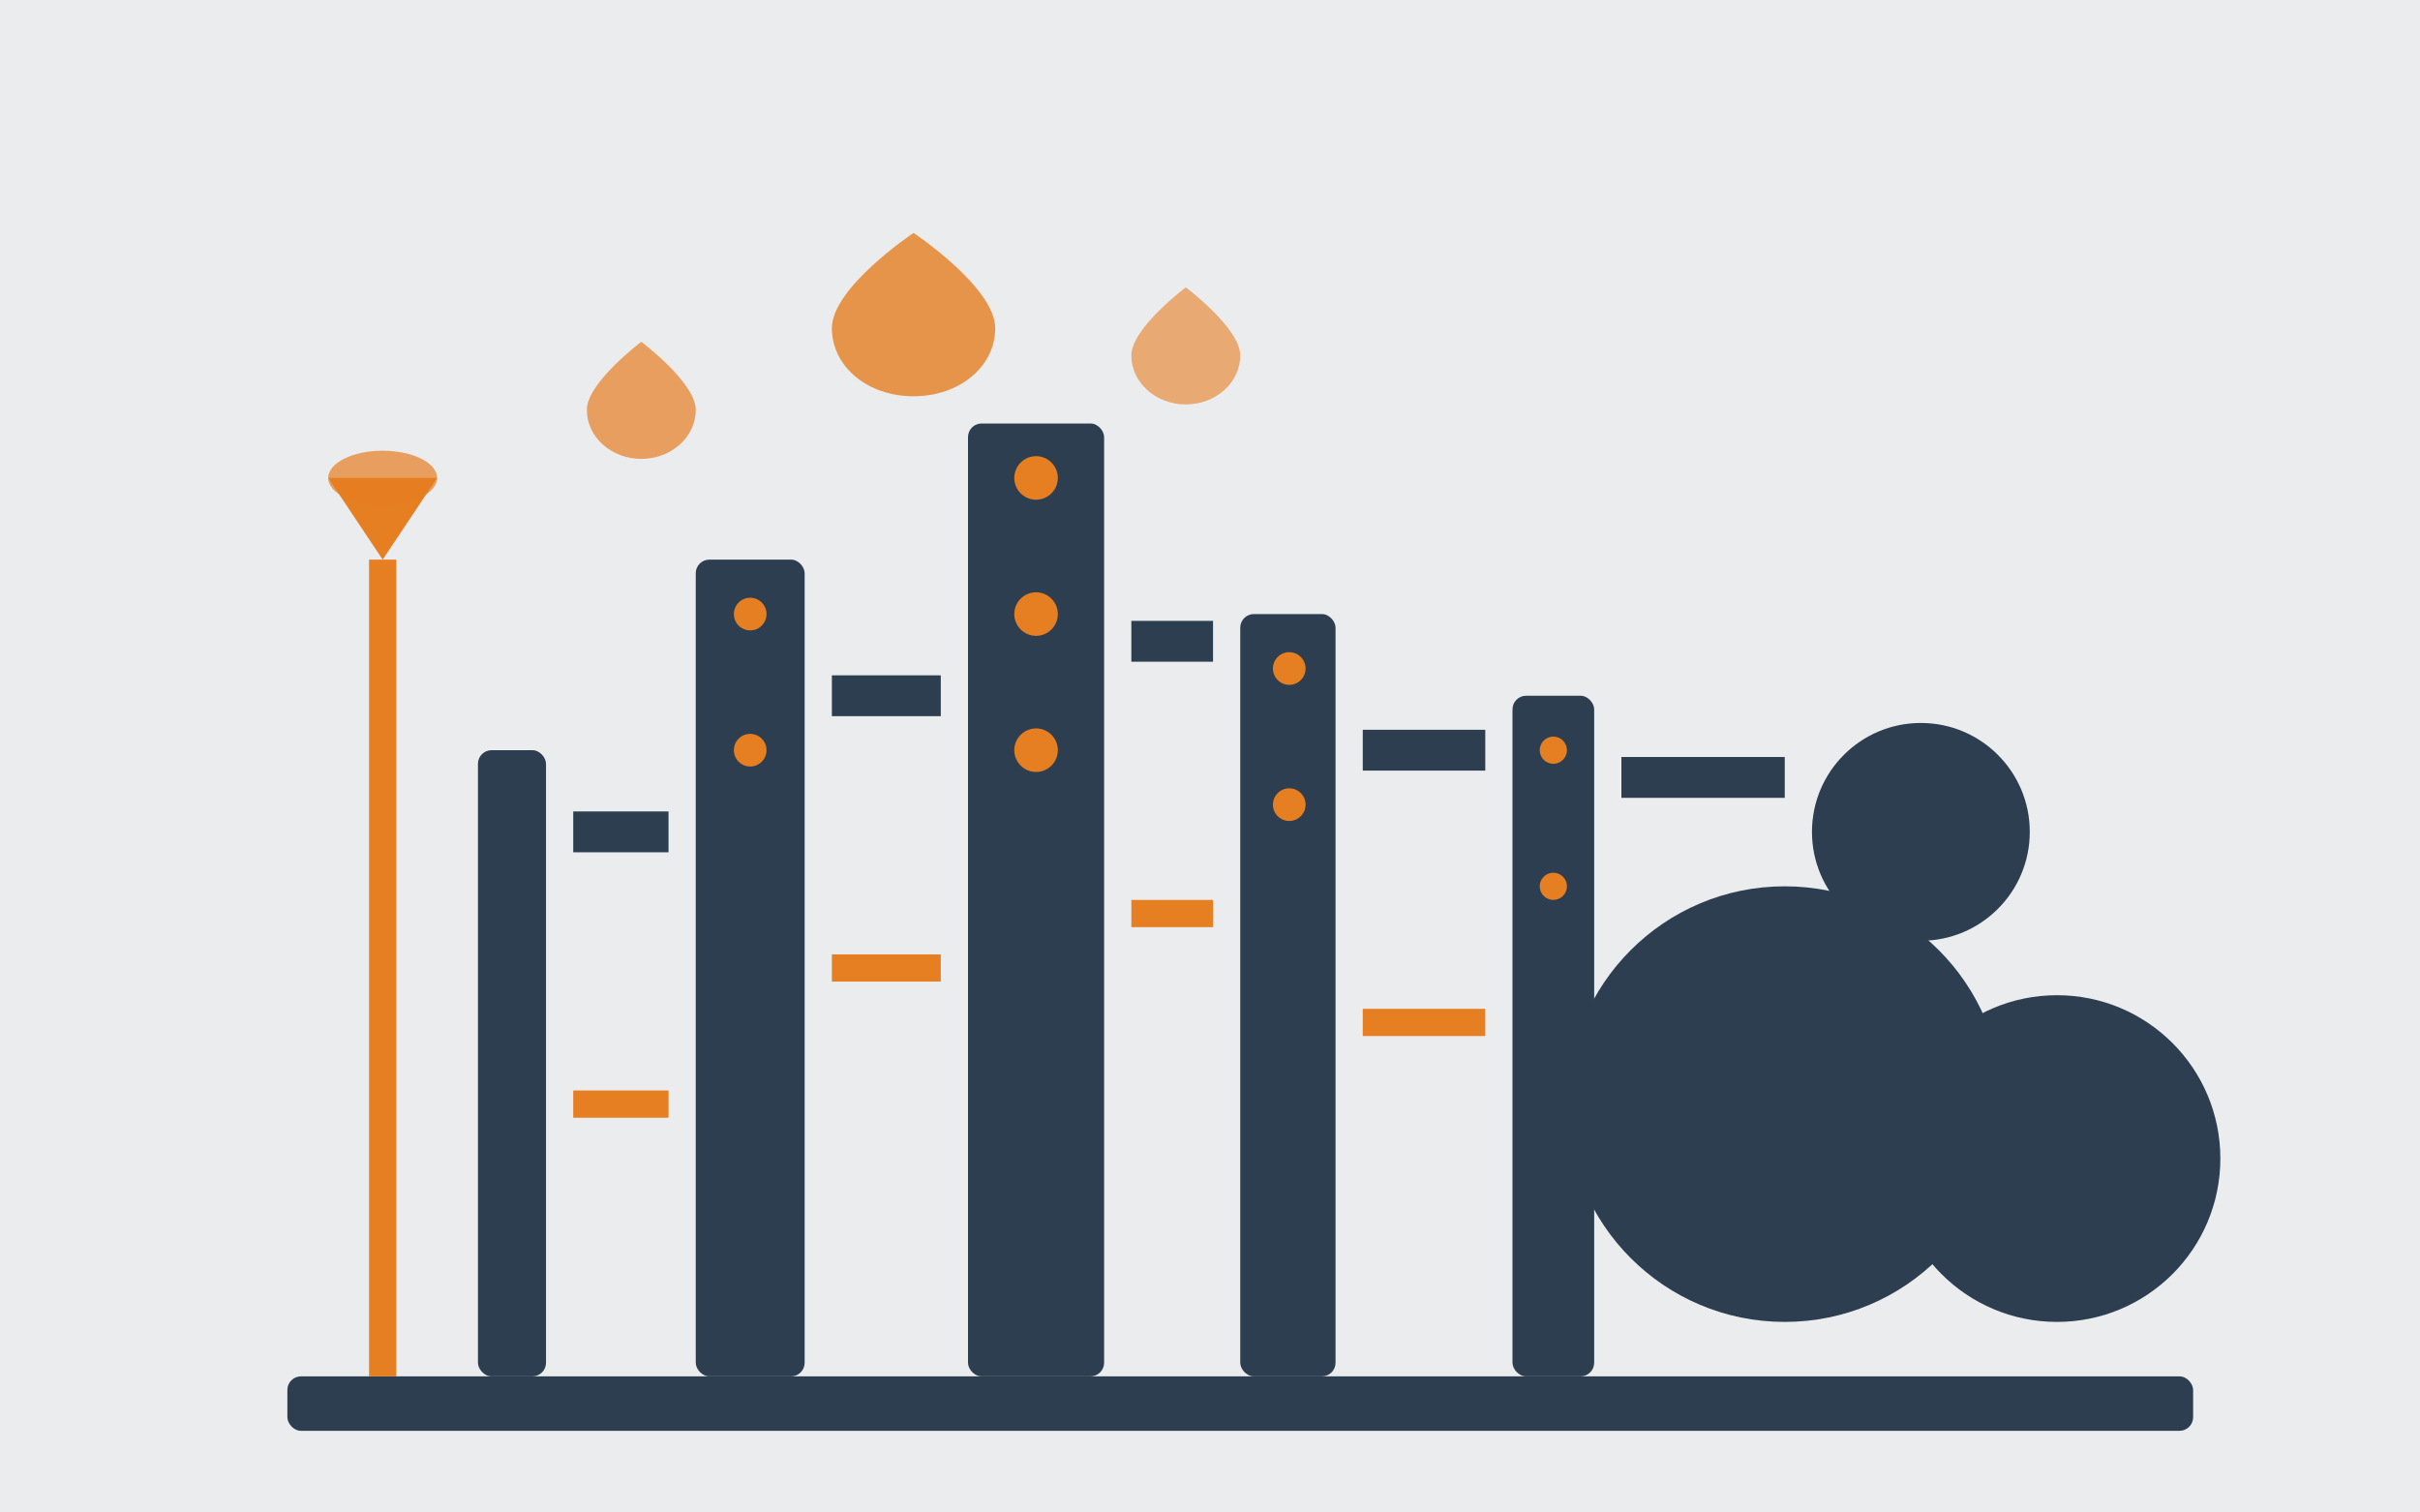 <svg xmlns="http://www.w3.org/2000/svg" viewBox="0 0 800 500" width="800" height="500">
  <!-- Background -->
  <rect width="800" height="500" fill="#2c3e50" opacity="0.1"/>
  
  <!-- Oil refinery silhouette -->
  <g transform="translate(50, 50) scale(0.9)">
    <!-- Main refinery structures -->
    <g fill="#2c3e50">
      <!-- Main tower -->
      <rect x="300" y="100" width="50" height="350" rx="5"/>
      
      <!-- Secondary towers -->
      <rect x="200" y="150" width="40" height="300" rx="5"/>
      <rect x="400" y="170" width="35" height="280" rx="5"/>
      <rect x="500" y="200" width="30" height="250" rx="5"/>
      <rect x="120" y="220" width="25" height="230" rx="5"/>
      
      <!-- Storage tanks -->
      <circle cx="600" cy="350" r="80"/>
      <circle cx="700" cy="370" r="60"/>
      <circle cx="650" cy="250" r="40"/>
      
      <!-- Connecting pipes -->
      <path d="M250 200 H 290" stroke="#2c3e50" stroke-width="15" fill="none"/>
      <path d="M360 180 H 390" stroke="#2c3e50" stroke-width="15" fill="none"/>
      <path d="M445 220 H 490" stroke="#2c3e50" stroke-width="15" fill="none"/>
      <path d="M155 250 H 190" stroke="#2c3e50" stroke-width="15" fill="none"/>
      <path d="M540 230 H 600" stroke="#2c3e50" stroke-width="15" fill="none"/>
      
      <!-- Ground base -->
      <rect x="50" y="450" width="700" height="20" rx="5"/>
    </g>
    
    <!-- Orange accent elements -->
    <g fill="#e67e22">
      <!-- Flare stack -->
      <rect x="80" y="150" width="10" height="300"/>
      <path d="M85 150 L 65 120 L 105 120 Z"/>
      <ellipse cx="85" cy="120" rx="20" ry="10" opacity="0.7"/>
      
      <!-- Tower lights -->
      <circle cx="325" cy="120" r="8"/>
      <circle cx="325" cy="170" r="8"/>
      <circle cx="325" cy="220" r="8"/>
      <circle cx="220" cy="170" r="6"/>
      <circle cx="220" cy="220" r="6"/>
      <circle cx="418" cy="190" r="6"/>
      <circle cx="418" cy="240" r="6"/>
      <circle cx="515" cy="220" r="5"/>
      <circle cx="515" cy="270" r="5"/>
      
      <!-- Accent pipes -->
      <path d="M250 300 H 290" stroke="#e67e22" stroke-width="10" fill="none"/>
      <path d="M360 280 H 390" stroke="#e67e22" stroke-width="10" fill="none"/>
      <path d="M445 320 H 490" stroke="#e67e22" stroke-width="10" fill="none"/>
      <path d="M155 350 H 190" stroke="#e67e22" stroke-width="10" fill="none"/>
    </g>
    
    <!-- Oil drops -->
    <g fill="#e67e22">
      <path d="M280,30 C280,30 250,50 250,65 C250,79 263,90 280,90 C297,90 310,79 310,65 C310,50 280,30 280,30 Z" opacity="0.8"/>
      <path d="M380,50 C380,50 360,65 360,75 C360,85 369,93 380,93 C391,93 400,85 400,75 C400,65 380,50 380,50 Z" opacity="0.6"/>
      <path d="M180,70 C180,70 160,85 160,95 C160,105 169,113 180,113 C191,113 200,105 200,95 C200,85 180,70 180,70 Z" opacity="0.7"/>
    </g>
  </g>
</svg>
